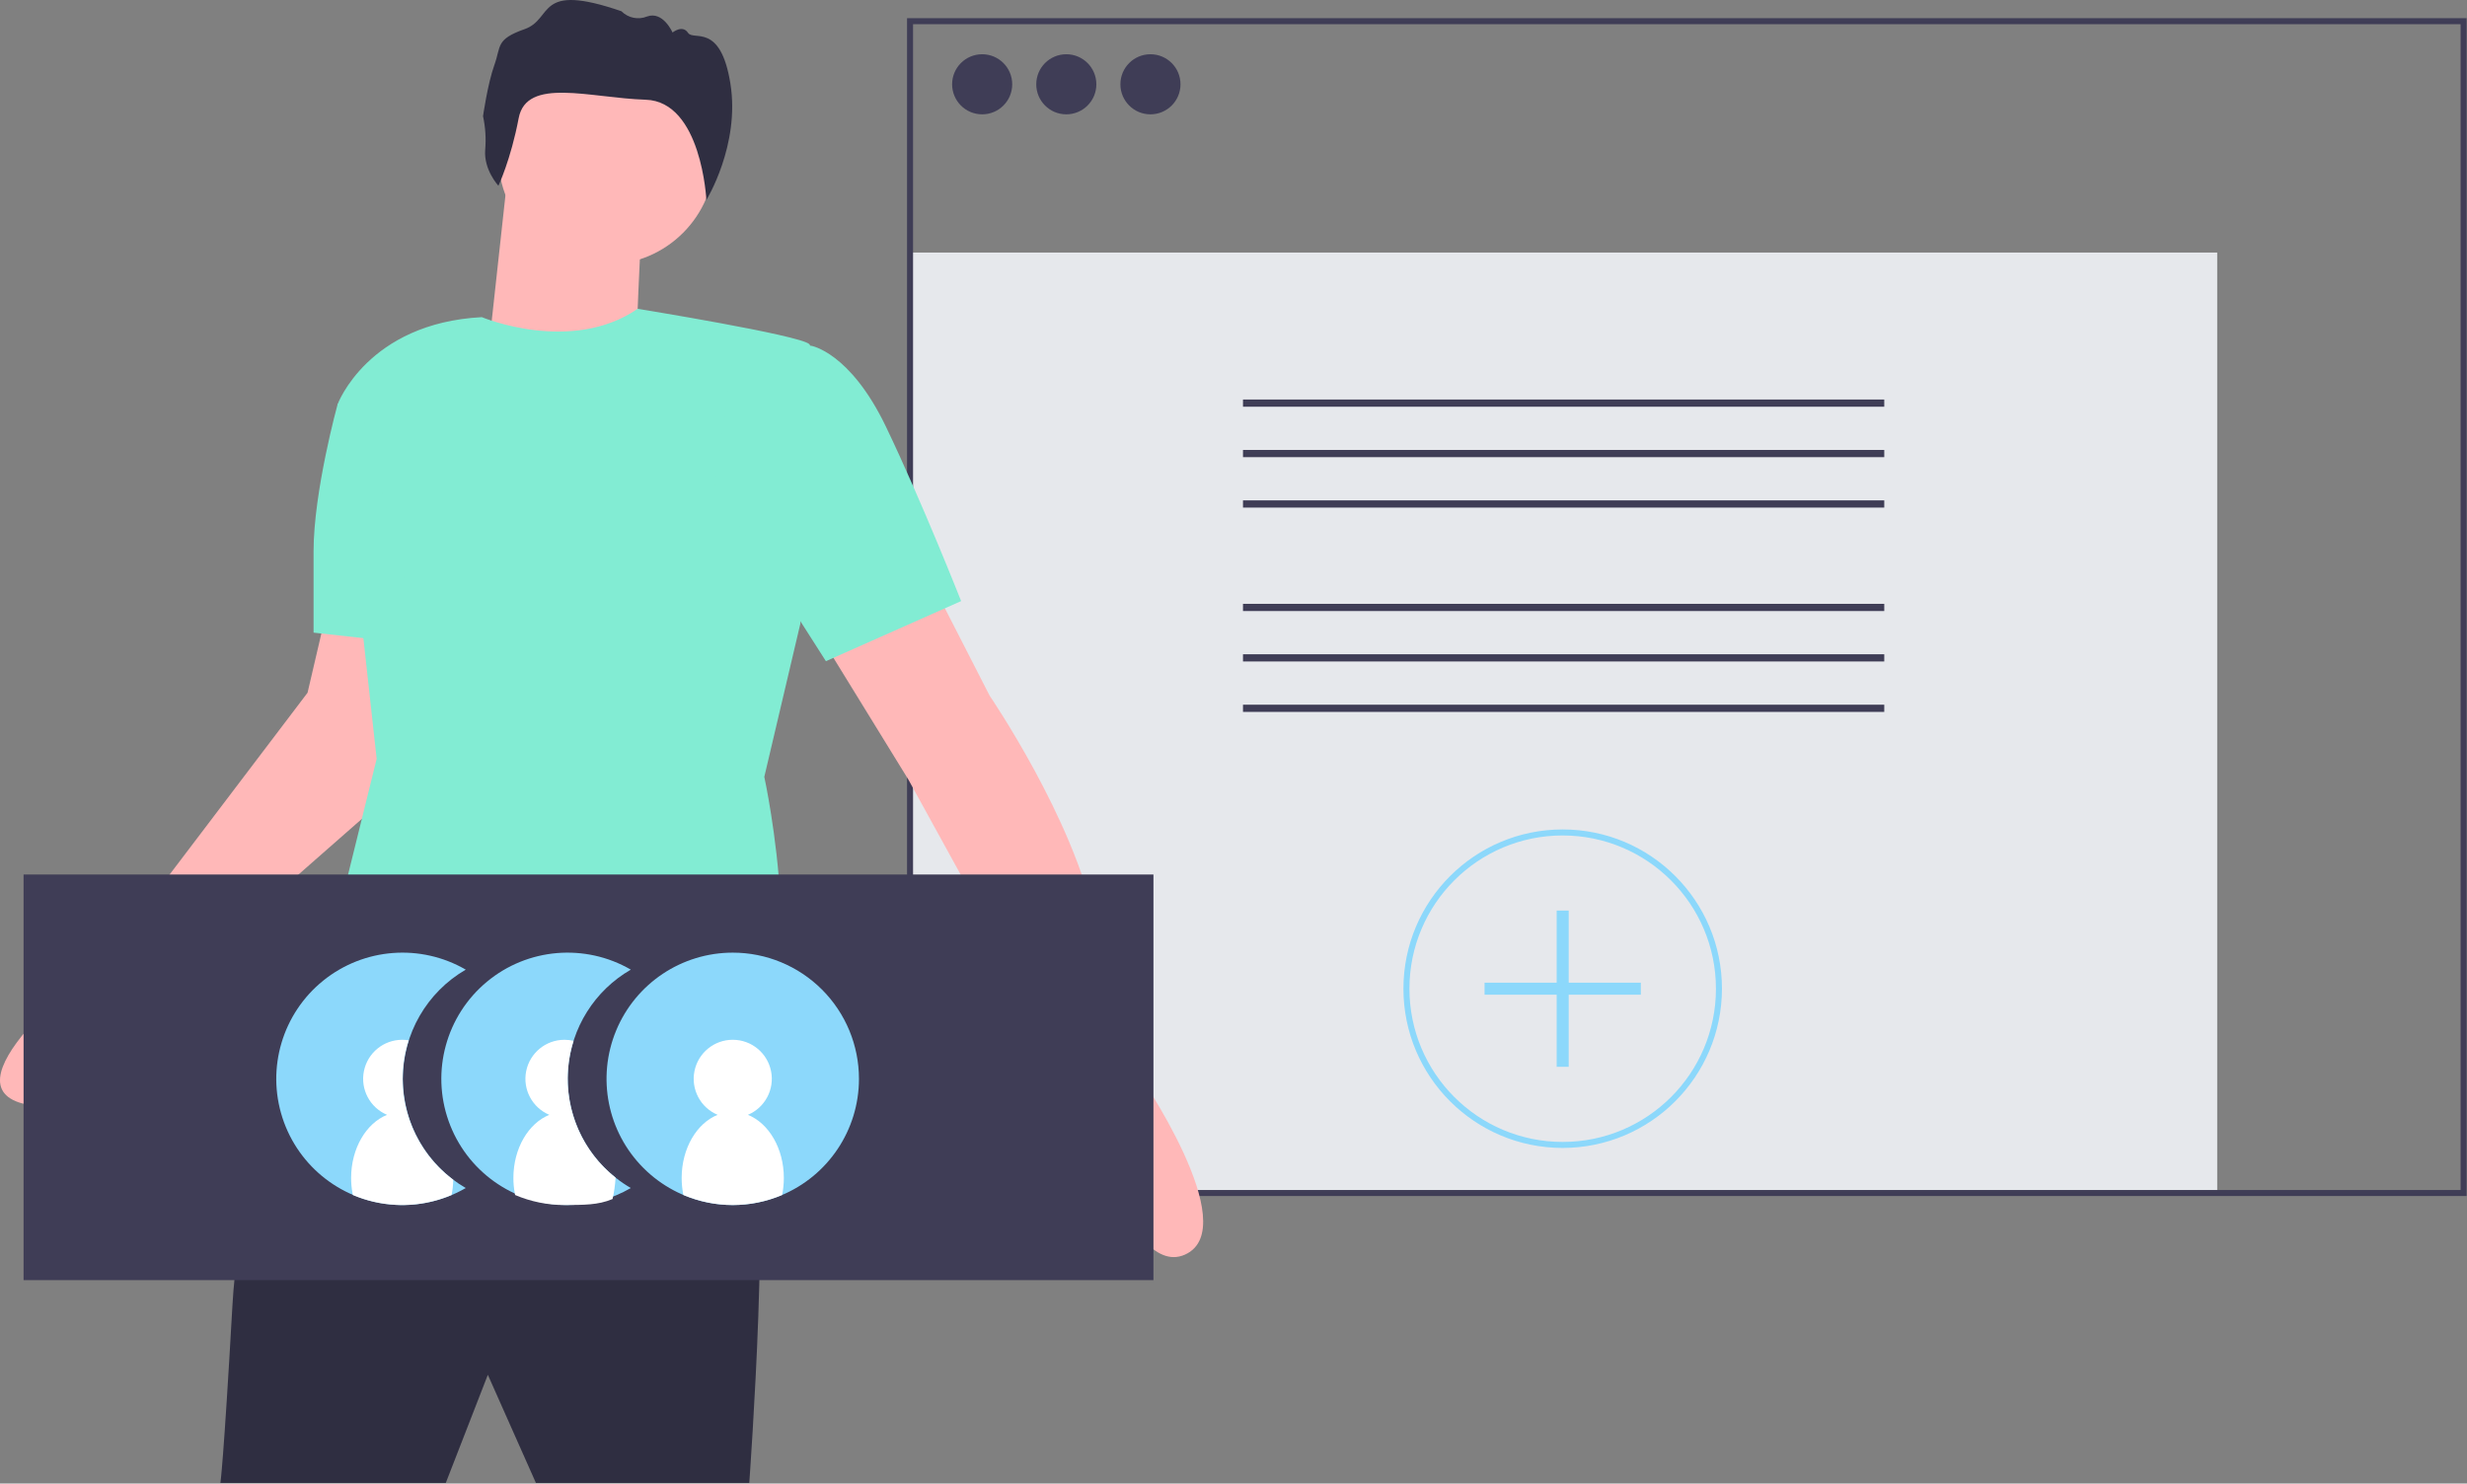 <?xml version="1.0" encoding="UTF-8"?>
<svg viewBox="0 0 991 596" version="1.1" xmlns="http://www.w3.org/2000/svg" xmlns:xlink="http://www.w3.org/1999/xlink">
    <rect x="0" y="0" width="991" height="596" fill="#808080" stroke="none"/>
    <!-- Generator: Sketch 51.3 (57544) - http://www.bohemiancoding.com/sketch -->
    <title>Artboard</title>
    <desc>Created with Sketch.</desc>
    <defs></defs>
    <g id="Artboard" stroke="none" stroke-width="1" fill="none" fill-rule="evenodd">
        <g id="how_it_works_group" fill-rule="nonzero">
            <rect id="Rectangle-path" fill="#E6E8EC" x="365.567" y="101.46" width="525.09" height="377.823"></rect>
            <path d="M990.847,480.49 L364.36,480.49 L364.36,7.306 L990.847,7.306 L990.847,480.49 Z M366.775,478.076 L988.433,478.076 L988.433,9.72 L366.775,9.72 L366.775,478.076 Z" id="Shape" fill="#3F3D56"></path>
            <circle id="Oval" fill="#3F3D56" cx="394.538" cy="33.862" r="12.071"></circle>
            <circle id="Oval" fill="#3F3D56" cx="428.337" cy="33.862" r="12.071"></circle>
            <circle id="Oval" fill="#3F3D56" cx="462.136" cy="33.862" r="12.071"></circle>
            <rect id="Rectangle-path" fill="#3F3D56" x="499.312" y="160.503" width="257.6" height="2.894"></rect>
            <rect id="Rectangle-path" fill="#3F3D56" x="499.312" y="180.764" width="257.6" height="2.894"></rect>
            <rect id="Rectangle-path" fill="#3F3D56" x="499.312" y="201.024" width="257.6" height="2.894"></rect>
            <rect id="Rectangle-path" fill="#3F3D56" x="499.312" y="242.586" width="257.6" height="2.894"></rect>
            <rect id="Rectangle-path" fill="#3F3D56" x="499.312" y="262.847" width="257.6" height="2.894"></rect>
            <rect id="Rectangle-path" fill="#3F3D56" x="499.312" y="283.107" width="257.6" height="2.894"></rect>
            <path d="M627.738,461.176 C592.404,461.176 563.761,432.533 563.761,397.2 C563.761,361.867 592.404,333.224 627.738,333.224 C663.071,333.224 691.714,361.867 691.714,397.2 C691.674,432.517 663.054,461.137 627.738,461.176 Z M627.738,335.638 C593.738,335.638 566.175,363.2 566.175,397.2 C566.175,431.2 593.738,458.762 627.738,458.762 C661.737,458.762 689.3,431.2 689.3,397.2 C689.261,363.216 661.721,335.676 627.738,335.638 Z" id="Shape" fill="#8CD8FB"></path>
            <polygon id="Shape" fill="#8CD8FB" points="659.122 394.786 630.152 394.786 630.152 365.815 625.323 365.815 625.323 394.786 596.353 394.786 596.353 399.614 625.323 399.614 625.323 428.585 630.152 428.585 630.152 399.614 659.122 399.614"></polygon>
            <path d="M122.336,432.81 C122.336,432.81 96.987,460.573 93.366,524.549 C89.744,588.526 88.537,595.768 88.537,595.768 L179.07,595.768 L195.969,552.313 L215.283,595.768 L300.987,595.768 C300.987,595.768 310.644,462.987 300.987,459.366 C291.331,455.744 122.336,432.81 122.336,432.81 Z" id="Shape" fill="#2F2E41"></path>
            <circle id="Oval" fill="#FFB8B8" cx="243.65" cy="62.832" r="43.456"></circle>
            <path d="M204.419,65.85 L195.969,143.105 L255.118,150.347 C255.118,150.347 257.532,82.75 258.739,80.335 C259.946,77.921 204.419,65.85 204.419,65.85 Z" id="Shape" fill="#FFB8B8"></path>
            <path d="M372.207,230.016 L397.556,279.507 C397.556,279.507 431.355,328.999 439.804,370.04 C448.254,411.082 456.704,430.395 456.704,430.395 C456.704,430.395 500.159,493.165 476.017,504.029 C451.875,514.893 431.355,434.017 431.355,434.017 L364.964,313.306 L326.337,250.537 L372.207,230.016 Z" id="Shape" fill="#FFB8B8"></path>
            <path d="M131.993,242.087 L123.543,278.3 L43.874,383.318 C43.874,383.318 -20.102,431.602 6.454,442.466 C33.011,453.33 65.602,399.011 65.602,399.011 L164.585,312.099 L159.756,242.087 L131.993,242.087 Z" id="Shape" fill="#FFB8B8"></path>
            <path d="M193.555,127.412 C193.555,127.412 229.402,142.441 256.142,124.063 C256.142,124.063 321.508,134.655 325.13,138.276 C328.751,141.898 321.508,250.537 321.508,250.537 L307.023,312.099 C307.023,312.099 327.544,406.253 297.366,430.395 L303.402,462.987 C303.402,462.987 169.413,472.644 116.301,440.052 L125.957,407.46 L151.307,304.857 L135.614,162.418 C135.614,162.418 147.685,129.827 193.555,127.412 Z" id="Shape" fill="#82ECD3"></path>
            <path d="M294.348,143.708 L325.733,138.88 C325.733,138.88 341.425,141.294 355.911,171.472 C370.396,201.649 386.088,241.484 386.088,241.484 L331.769,265.626 L287.106,195.614 L294.348,143.708 Z" id="Shape" fill="#82ECD3"></path>
            <path d="M142.857,156.383 L135.614,162.418 C135.614,162.418 125.957,197.424 125.957,221.566 L125.957,254.158 L169.413,258.987 L142.857,156.383 Z" id="Shape" fill="#82ECD3"></path>
            <path d="M200.207,74.626 C200.207,74.626 194.3,68.247 194.898,60.261 C195.292,55.719 195.001,51.143 194.036,46.687 C194.036,46.687 195.884,33.617 198.614,26.041 C201.344,18.465 199.043,15.829 210.777,11.693 C222.512,7.556 215.042,-7.4 249.639,4.521 C252.329,7.238 256.391,8.069 259.932,6.627 C266.32,4.288 270.169,13.063 270.169,13.063 C270.169,13.063 274.153,9.794 276.389,13.193 C278.624,16.591 289.437,8.846 293.401,33.569 C297.366,58.292 283.755,80.34 283.755,80.34 C283.755,80.34 281.845,40.776 259.376,40.059 C236.908,39.342 211.498,30.831 208.347,47.491 C205.195,64.151 200.207,74.626 200.207,74.626 Z" id="Shape" fill="#2F2E41"></path>
            <rect id="Rectangle-path" fill="#3F3D56" x="9.472" y="351.33" width="453.871" height="162.959"></rect>
            <path d="M171.013,483.229 C170.963,483.239 170.914,483.248 170.864,483.258 C169.672,483.475 168.472,483.666 167.253,483.798 C166.842,483.846 166.42,483.882 166.009,483.918 C165.587,483.954 165.176,483.991 164.754,484.015 C164.066,484.063 163.366,484.087 162.665,484.099 C162.364,484.111 162.05,484.111 161.748,484.111 L161.567,484.111 C161.193,484.111 160.819,484.111 160.444,484.099 C160.119,484.087 159.793,484.075 159.479,484.063 C159.298,484.063 159.117,484.051 158.948,484.039 C137.988,482.908 119.892,468.979 113.437,449.006 C106.982,429.033 113.501,407.147 129.834,393.963 C146.167,380.779 168.936,379.023 187.097,389.547 C171.449,398.613 161.815,415.328 161.815,433.413 C161.815,451.498 171.449,468.213 187.097,477.279 C182.115,480.166 176.675,482.178 171.013,483.229 Z" id="Shape" fill="#8CD8FB"></path>
            <path d="M247.271,473.091 C249.208,474.638 251.257,476.038 253.403,477.279 C245.705,481.755 236.959,484.112 228.054,484.111 L227.402,484.111 C206.151,483.867 187.308,470.395 180.202,450.365 C173.097,430.335 179.238,408 195.585,394.418 C211.932,380.836 235.015,378.892 253.403,389.547 C238.863,397.921 229.418,412.958 228.19,429.693 C226.962,446.428 234.109,462.683 247.271,473.091 L247.271,473.091 Z" id="Shape" fill="#8CD8FB"></path>
            <path d="M345.047,433.413 C345.047,453.919 332.694,472.405 313.75,480.252 C294.805,488.099 272.999,483.762 258.499,469.262 C244,454.763 239.662,432.956 247.509,414.012 C255.356,395.067 273.843,382.715 294.348,382.715 C307.795,382.713 320.691,388.054 330.199,397.562 C339.707,407.071 345.048,419.967 345.047,433.413 Z" id="Shape" fill="#8CD8FB"></path>
            <path d="M314.869,473.247 C314.871,475.542 314.641,477.831 314.181,480.08 C301.506,485.455 287.191,485.455 274.516,480.08 C274.056,477.831 273.826,475.542 273.828,473.247 C273.828,461.321 279.899,451.242 288.265,447.874 C281.378,444.978 277.489,437.629 278.966,430.306 C280.443,422.983 286.878,417.717 294.348,417.717 C301.819,417.717 308.254,422.983 309.731,430.306 C311.208,437.629 307.318,444.978 300.432,447.874 C308.797,451.242 314.869,461.321 314.869,473.247 Z" id="Shape" fill="#FFFFFF"></path>
            <path d="M247.271,473.091 L247.271,473.247 C247.102,476.092 246.698,478.919 246.064,481.697 C240.162,484.208 234.198,484.027 227.402,484.111 L226.751,484.111 C219.935,484.12 213.189,482.748 206.918,480.08 C206.869,479.873 206.833,479.663 206.809,479.452 C206.418,477.407 206.224,475.329 206.23,473.247 C206.23,461.321 212.302,451.242 220.667,447.874 C213.781,444.979 209.891,437.63 211.368,430.308 C212.846,422.985 219.281,417.72 226.751,417.721 C227.979,417.717 229.203,417.863 230.396,418.155 C224.081,438.195 230.795,460.052 247.271,473.091 L247.271,473.091 Z" id="Shape" fill="#FFFFFF"></path>
            <path d="M182.064,473.948 C182.037,476.008 181.815,478.061 181.4,480.08 C176.889,481.999 172.124,483.251 167.253,483.798 C166.842,483.846 166.42,483.882 166.009,483.918 C165.587,483.954 165.176,483.991 164.754,484.015 C164.066,484.063 163.366,484.087 162.665,484.099 C162.521,484.111 162.364,484.111 162.219,484.111 L161.567,484.111 C161.193,484.111 160.819,484.111 160.444,484.099 C160.119,484.087 159.793,484.075 159.479,484.063 C159.298,484.063 159.117,484.051 158.948,484.039 C153.021,483.746 147.193,482.405 141.734,480.08 C141.724,480.053 141.72,480.024 141.722,479.995 C141.677,479.817 141.645,479.635 141.626,479.452 C141.234,477.407 141.04,475.329 141.046,473.247 C141.046,461.321 147.118,451.242 155.483,447.874 C148.597,444.979 144.707,437.63 146.185,430.308 C147.662,422.985 154.097,417.72 161.567,417.721 C162.437,417.72 163.305,417.792 164.162,417.938 C157.571,438.515 164.76,461.008 182.064,473.948 L182.064,473.948 Z" id="Shape" fill="#FFFFFF"></path>
        </g>
    </g>
</svg>